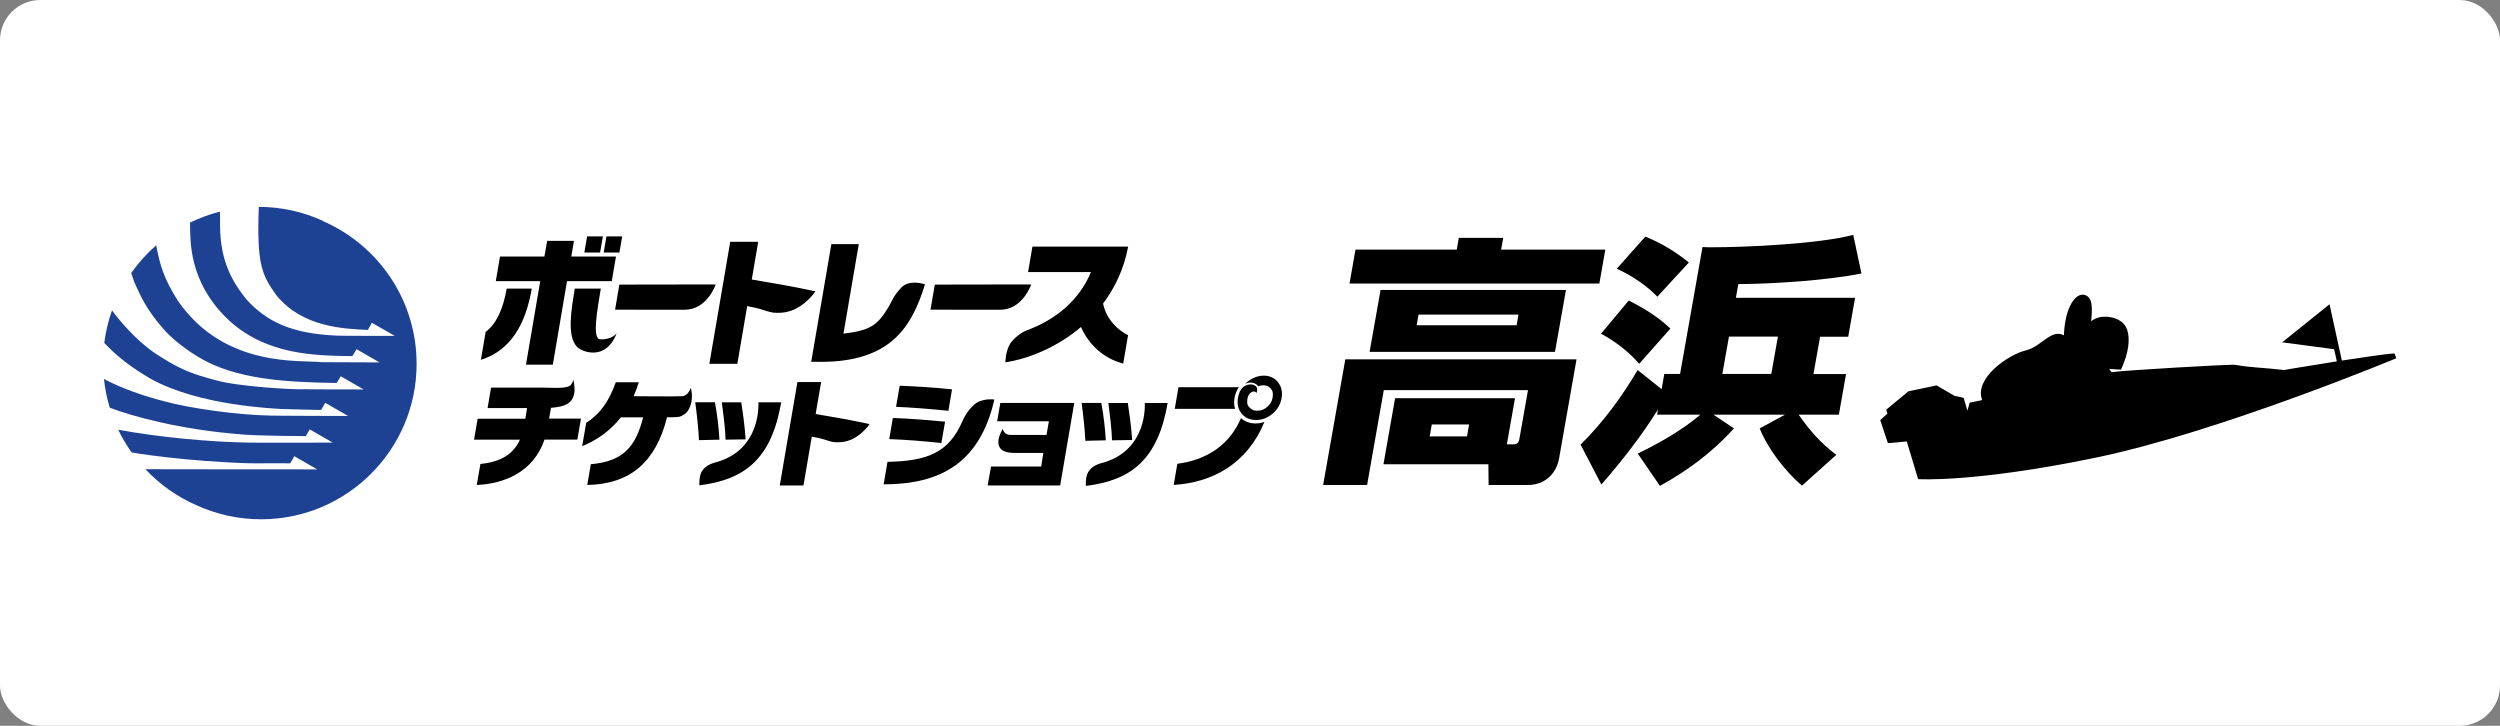 <?xml version="1.0" encoding="UTF-8"?>
<svg id="_角丸しろ" data-name="角丸しろ" xmlns="http://www.w3.org/2000/svg" viewBox="0 0 310 90">
  <rect x="0" y="0" width="310" height="90" fill="#808080" stroke="none"/>
  <defs>
    <style>
      .cls-1 {
        fill: #1d4293;
      }

      .cls-2 {
        fill: #fff;
      }
    </style>
  </defs>
  <rect class="cls-2" width="310" height="90" rx="5" ry="5"/>
  <g>
    <path class="cls-1" d="M40.05,27.39c-2.42-1.11-5.12-1.73-7.96-1.74-.26,7.25.39,8.44,2.2,10.99,3.23,3.93,8.26,4.13,11.32,4.27.28-.45.5-.89.5-.89h0s2.84,1.63,2.84,1.63c0,0-6.72,0-7.14-.03-5.63-.24-8.72-1.7-11.27-4.51-1.82-2.28-3.2-4.8-3.25-8.98,0-.92,0-1.51-.02-1.89-1.29.33-2.53.79-3.7,1.36v.37c.05,1.89-.16,6.79,4.43,11.38,4.8,4.74,11.14,4.74,15.69,4.81.27-.45.53-.86.53-.86h0s2.84,1.64,2.84,1.64c0,0-6.05-.03-7.15-.03-2.66-.3-12.01.76-17.81-7.55-1.86-2.89-2.26-4.64-2.65-6.53l-.08-.42c-1.16,1.02-2.2,2.17-3.1,3.44.18.54.39,1.15.39,1.15.76,1.65,1.38,3.23,3.58,5.76.84.97,2.32,2.28,4.38,3.52,4.62,2.81,11,3.11,17.12,3.21.23-.33.51-.84.51-.84h0s2.84,1.64,2.84,1.64c0,0-6.72,0-7.15-.03-1.42.09-8.47-.32-11.26-1.13-3.08-.84-4.37-1.31-7.43-3.31-2.49-1.7-4.52-4.18-5.36-5.34-.46,1.29-.78,2.64-.96,4.04,1.59,1.69,3.3,3.01,5.69,4.41,6.01,3.39,15.48,3.73,16.4,3.79.61.01,4.85.13,4.8.11.28-.45.5-.89.5-.89h0s2.84,1.64,2.84,1.64c0,0-9.23-.02-9.66-.05-4.05-.07-10.13-.92-13.14-1.78-2.25-.55-5.29-1.58-7.47-2.76.13,1.22.37,2.41.72,3.56,2.72,1.06,8.77,2.71,15.97,3.28,1.59.22,8.34.25,8.34.25.27-.45.49-.84.49-.84h0s2.84,1.64,2.84,1.64c0,0-8.64.03-10.35,0-4.52-.05-11.27-.66-16.24-1.6.47.99,1.03,1.93,1.66,2.82,5.63.96,13.61,1.4,15.62,1.35,1.07-.02,4.05,0,4.05,0,.28-.45.5-.89.5-.89h0s2.84,1.64,2.84,1.64c0,0-17.41,0-21.3-.02,1.78,1.89,3.93,3.42,6.34,4.47,2.44,1.11,5.15,1.74,8.01,1.74,10.64,0,19.28-8.63,19.28-19.28,0-7.91-4.76-14.7-11.58-17.68"/>
    <g>
      <path d="M296.9,43.82c-1.07.07-3.78.47-6.51.89l-1.53-6.98-5.87,4.72,6.44.85.34,1.51c-3.39.53-6.55,1.07-6.55,1.07-2.45-.29-4.14-.29-6.03-.64-.55-.1-14.2.71-15.33.91-.1-.07-.22-.24-.32-.41.64.07,1.47.09,1.47.09.98-2.15,1.14-3.83.75-4.96-.39-1.12-1.64-1.68-3-1.59-.89.06-1.46.55-1.46.55,0,0,.26-1.96-.11-2.67-.36-.71-1.2-.89-1.89-.14-1.37,1.47-1.37,4.56-1.37,4.56-1.61-.84-2.76,1.4-4.73,1.87-2.15.51-6.45,3.46-5.41,6.16-.81.18-1.55.31-1.55.31l-.28,1.01-.47-1.6-1.14-.25-2.22-1.29-3.48.73-2.76,2.28.15.49-.89.8.95,2.86,2.34-.21,1.41,4.67s6.83.48,22.06-2.67c15.23-3.16,37.24-12.32,37.24-12.32l-.24-.6Z"/>
      <g>
        <g>
          <path d="M59.63,44.62l.59-3.46c1.36-1.06,2.15-2.8,2.61-5.37h3.11c-.77,4.41-2.59,7.65-6.31,8.83Z"/>
          <polygon points="70.31 34.86 68.55 45.22 65.22 45.22 66.99 34.86 61.48 34.86 62 31.81 67.51 31.81 67.85 29.87 71.17 29.87 70.84 31.81 76.38 31.81 75.86 34.86 70.31 34.86"/>
          <path d="M71.27,35.79h3.23c-.43,2.58-1.09,6.22-.1,6.28,1.54.09,2.07-.77,2.07-.77-1.29,3.47-4.24,2.38-4.89,1.74-1.36-1.33-.69-4.88-.31-7.24Z"/>
          <polygon points="72.46 31.31 72.8 29.31 74.76 29.31 74.41 31.31 72.46 31.31"/>
          <polygon points="74.86 31.31 75.2 29.31 77.15 29.31 76.81 31.31 74.86 31.31"/>
        </g>
        <path d="M115.38,38.4l.54-3.11,11.95-.02s-1.05,3.14-3.86,3.14c-1.98,0-8.63-.01-8.63-.01Z"/>
        <path d="M76.27,38.4l.53-3.11,11.95-.02s-1.05,3.14-3.86,3.14c-1.99,0-8.62-.01-8.62-.01Z"/>
        <path d="M92.65,37.97l-1.22,7.14h-3.47l2.59-15.13h3.47l-.8,4.68c2.96.5,5.48.93,7.89,1.47,0,0-1.62,2.5-4.25,2.65-1.71.1-1.53-.35-4.2-.82Z"/>
        <path d="M100.66,54.15l-1.03,6.05h-2.94l2.19-12.82h2.94l-.68,3.96c2.5.42,4.64.79,6.68,1.25,0,0-1.37,2.12-3.6,2.24-1.44.09-1.3-.3-3.56-.69Z"/>
        <path d="M101.88,44.86h-1.29l2.5-14.59h3.4l-1.9,11.1c3.42-.39,4.27-1.11,5.63-3.37.39-.65.51-1.25,1.55-2.35,1.01-1.06,2.93-.4,2.93-.4-1.6,5.19-4.17,9.59-12.82,9.62Z"/>
        <path d="M134.04,40.55c-2.92,2.48-6.45,3.94-9.38,4.38,0,0,.03-1.42.61-2.33.45-.71,1.49-1.43,1.98-1.61,3.39-1.24,6.46-3.51,8.03-7.25h-7.8l.54-3.16h11.87c-.51,2.75-1.63,5.09-3.11,7.06.42,2,1.86,3.31,3.1,3.92l-.6,3.52c-2.53-.65-4.32-2.45-5.24-4.53Z"/>
        <path d="M67.52,54.51c-1.38,4.06-5.06,5.48-8.4,5.63l.45-2.61c2.58-.25,4.11-1.25,4.9-3.01h-5.69l.45-2.6h5.91l.22-1.32h-4.9l.43-2.54h6.26c1.12,0,2.9.17,3.5-.22.33-.22.45-.75.45-.75.68,3.05-1.13,3.33-2.78,3.48l-.23,1.34h3.95l-.45,2.6h-4.08Z"/>
        <path d="M82.71,51.75c-1.37,5.46-4.48,8.28-9.89,8.39l.44-2.58c4.09-.34,5.59-2.26,6.49-5.81h-2.76c-1.31,1.65-2.95,2.83-4.8,3.57l.5-2.89c1.75-1.12,2.83-2.69,3.67-5.03h2.85c-.19.61-.4,1.19-.64,1.73,0,0,5.37.05,6.01,0,.79-.05,1.07-1.04,1.07-1.04,0,0,.45,1.28-.2,2.59-.32.64-.78.83-1.09.96-.31.13-1.64.1-1.64.1Z"/>
        <g>
          <path d="M86.67,54.58c-.05-1.3-.26-3.24-.46-4.7h2.44c.26,1.36.49,3.21.56,4.64l-2.54.06Z"/>
          <path d="M89.97,54.52c-.03-1.31-.27-3.18-.46-4.63h2.41c.15.96.42,2.82.54,4.59l-2.49.04Z"/>
          <path d="M94.04,49.89h2.83c-1.21,6.99-4.47,9.59-10.14,10.29,0,0-.09-1.08.29-1.72.44-.75,1.31-1.02,1.69-1.12,5.77-1.53,5.33-7.44,5.33-7.44Z"/>
        </g>
        <g>
          <path d="M134.58,54.66c-.05-1.3-.26-3.24-.46-4.7h2.44c.26,1.36.49,3.22.56,4.64l-2.54.06Z"/>
          <path d="M137.89,54.6c-.03-1.32-.27-3.18-.45-4.63h2.41c.15.96.42,2.82.54,4.59l-2.49.04Z"/>
          <path d="M141.96,49.97h2.83c-1.21,6.98-4.47,9.59-10.14,10.28,0,0-.09-1.08.29-1.72.44-.75,1.31-1.02,1.69-1.12,5.77-1.53,5.32-7.44,5.32-7.44Z"/>
        </g>
        <g>
          <path d="M110.27,54.45l.44-2.62c1.96.06,4.58.27,6.48.46l-.46,2.65c-2.07-.24-4.64-.43-6.47-.49Z"/>
          <path d="M111.11,50.45l.45-2.62c1.85.07,4.43.22,6.49.45l-.45,2.66c-1.98-.21-4.73-.43-6.48-.49Z"/>
          <path d="M109.57,60.07l.48-2.8c5.04-.09,7.63-1.21,9.29-5.04.26-.59.59-1.21,1.41-2.01.94-.91,2.55-.68,2.55-.68-1.82,7.98-6.8,10.51-13.73,10.52Z"/>
        </g>
        <path d="M122.47,60.19l.42-2.34h6.22l.26-1.69h-3.61c-3.34,0-1.41-2.99-1.41-2.99,0,0,.09.76.95.76h4.47l.29-1.69h-6.41l.39-2.28h9.17l-1.75,10.24h-8.97Z"/>
        <g>
          <path d="M153.6,48.01h-7.47l-.46,2.69h7.48c-.13-.41-.16-.87-.07-1.36.08-.48.27-.93.53-1.33Z"/>
          <path d="M153.88,51.85c-1.37,3.24-4.15,5.18-7.89,5.66l-.45,2.62c4.74-.29,9.07-2.55,11.25-7.81-.35.11-.73.19-1.1.19-.72,0-1.35-.25-1.81-.66Z"/>
        </g>
        <path d="M158.46,47.39c.44.54.59,1.19.46,1.96-.13.76-.5,1.41-1.11,1.94-.62.52-1.3.79-2.04.79-.79,0-1.4-.27-1.82-.81-.43-.55-.57-1.19-.44-1.94.05-.29.18-.74.38-1.04.66-.98,2.43-.78,1.91.44-.3-.46-1.04-.03-1.13.77-.05.53-.03.75.31,1.07.27.27.58.38.99.36.49-.02.77-.14,1.16-.48.39-.35.58-.62.67-1.13.08-.5.05-.85-.26-1.17-.31-.32-.51-.37-.99-.37-.22,0-.51.12-.51.12-.39-.49-1.1-.6-1.64-.29.25-.27.55-.48.87-.66.48-.25.95-.37,1.43-.37.74,0,1.33.27,1.77.8Z"/>
      </g>
      <g>
        <path d="M171.55,57.57l1.44-8.19h14.87l-1.01,5.72h.82c.46,0,.65-.19.74-.71l1.06-6.01h-17.88l-2.07,11.76h-5.45l2.75-15.58h28.67l-2.16,12.27c-.35,1.96-1.82,3.31-3.88,3.31h-4.86l-.03-2.57h-13.01ZM198.33,35.16h-30.99l.74-4.21h12.56l.25-1.45h5.51l-.26,1.45h12.92l-.74,4.21ZM192.82,43.63h-22.99l1.36-7.68h22.99l-1.36,7.68ZM175.9,39.01l-.23,1.32h12.39l.23-1.32h-12.39ZM177.54,52.63l-.26,1.48h4.63l.26-1.48h-4.63Z"/>
        <path d="M205.48,51.41l.11-.64c-2.04,3.28-4.45,6.36-7.02,9.31l-2.58-4.95c2.76-2.7,5.17-6.01,7.08-9.25l2.97,2.38.33-1.89h1.96l2.78-15.74c.39.03.78.03,1.2.03,4.31,0,13.32-.42,17.49-1.54l1.02,4.79c-4.33.87-10.96,1.29-15.27,1.32l-.3,1.7h14.78l-.85,4.82h-3.49l-.82,4.63h4.04l-.89,5.04h-4.99c1.38,1.96,2.74,3.53,4.67,4.98l-4.26,3.82c-2.07-1.77-4.22-4.56-5.24-7.1l3.14-1.7h-8.87l2.54,1.7c-2.67,2.96-5.75,5.24-9.18,7.13l-2.75-4.01c2.49-1.19,5.65-2.99,7.76-4.82h-5.35ZM207.13,40.74l-3.87,4.37c-1.3-1.51-2.94-2.76-4.73-3.73l3.43-4.11c1.86.93,3.71,2.06,5.16,3.47ZM209.42,32.55l-3.91,4.24c-1.35-1.41-3.19-2.63-5.03-3.47l3.54-3.98c2.07.84,3.72,1.86,5.4,3.21ZM214.39,41.74l-.82,4.63h6.07l.82-4.63h-6.07Z"/>
      </g>
    </g>
  </g>
</svg>
